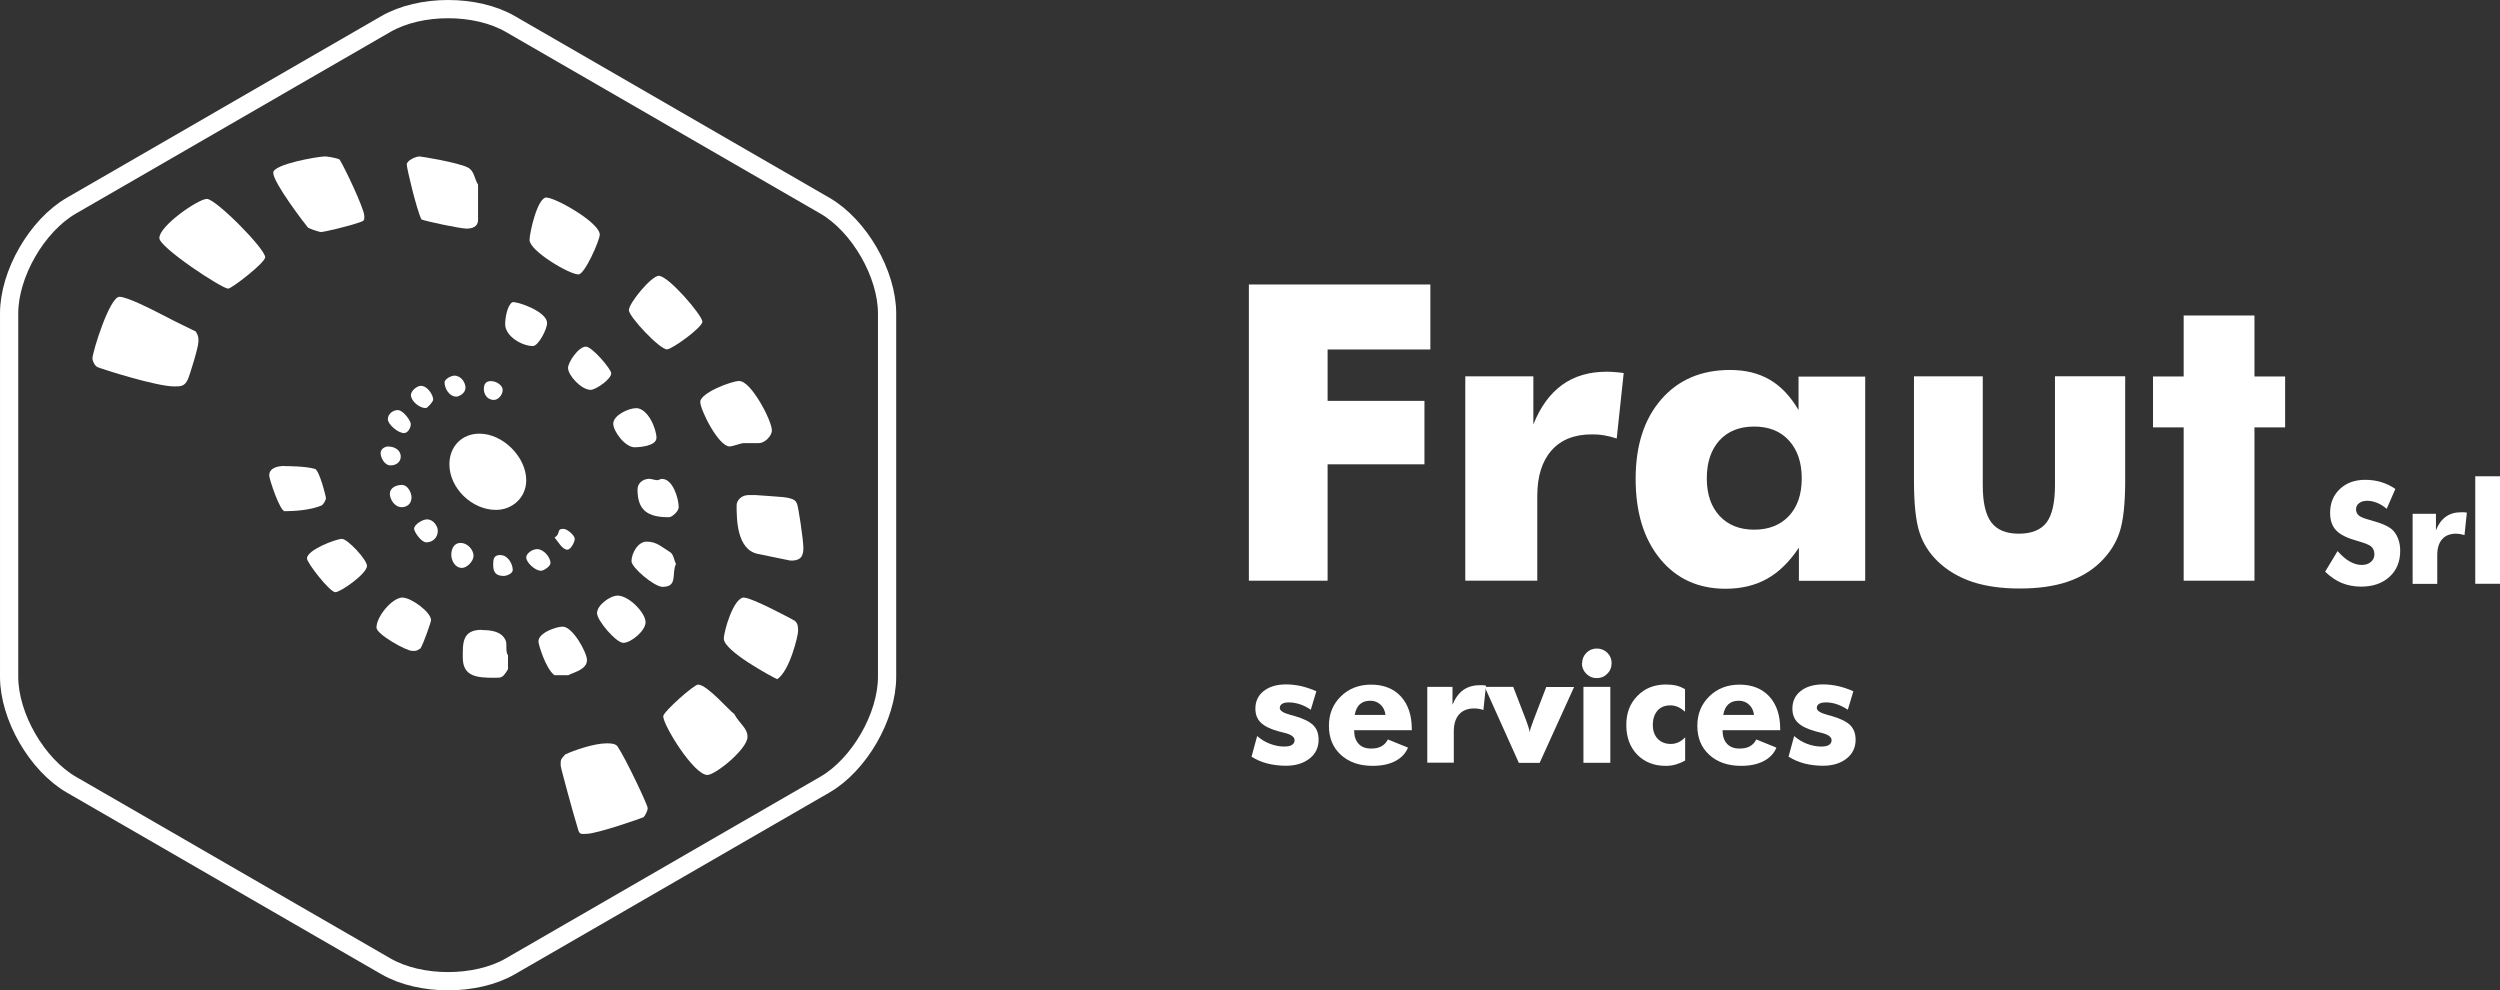 <?xml version="1.0" encoding="UTF-8"?>
<svg xmlns="http://www.w3.org/2000/svg" id="Livello_1" data-name="Livello 1" viewBox="0 0 211.17 83.65">
  <rect x="0" y="0" width="211.17" height="83.65" fill="#333333" stroke="none"/>
  <defs>
    <style>
      .cls-1 {
        fill: none;
        stroke: #fff;
        stroke-miterlimit: 3.86;
        stroke-width: 1.54px;
      }

      .cls-2, .cls-3 {
        fill: #fff;
      }

      .cls-3 {
        fill-rule: evenodd;
      }
    </style>
  </defs>
  <path class="cls-1" d="M74.93,57.17c0,3.36-2.36,7.44-5.26,9.11l-8.02,4.63c-2.91,1.68-7.62,4.4-10.52,6.08l-8.02,4.63c-2.91,1.68-7.62,1.68-10.52,0l-8.02-4.63c-2.91-1.68-7.62-4.4-10.52-6.08l-8.02-4.63c-2.91-1.68-5.26-5.76-5.26-9.11v-30.69c0-3.36,2.36-7.44,5.26-9.11l8.02-4.63c2.91-1.68,7.62-4.4,10.52-6.08l8.02-4.63c2.91-1.68,7.62-1.68,10.52,0l8.02,4.63c2.91,1.68,7.62,4.4,10.52,6.08l8.02,4.63c2.91,1.68,5.26,5.76,5.26,9.11v30.69Z"></path>
  <path class="cls-3" d="M27.38,13.21c.29,0,1.01.12,1.3.26.39.59,2.09,4.17,2.09,4.76,0,.24.05.39-.23.49-1.08.41-3.25.88-3.39.88-.24,0-1.09-.32-1.14-.38-.23-.27-2.93-3.78-2.93-4.63,0-.73,3.81-1.37,4.3-1.37h0Z"></path>
  <path class="cls-3" d="M35.39,13.21c.17,0,3.27.51,4.11.93.58.29.56.96.88,1.45v3.04c-.03.54-.52.68-.97.68-.53,0-3.51-.63-3.82-.78-.4-.84-1.23-4.29-1.23-4.63,0-.37.8-.68,1.03-.68h0Z"></path>
  <path class="cls-3" d="M46.16,16.69c.76,0,4.5,2.11,4.5,3.13,0,.46-1.26,3.36-1.8,3.36-.78,0-4.13-1.99-4.13-2.91,0-.61.67-3.59,1.42-3.59h.01Z"></path>
  <path class="cls-3" d="M17.47,16.8c.76,0,4.93,4.21,4.93,4.93,0,.46-2.83,2.65-3.13,2.65-.53,0-5.81-3.48-5.81-4.27,0-1.04,3.29-3.31,4.02-3.31h0Z"></path>
  <path class="cls-3" d="M55.65,23.3c.82,0,3.68,3.35,3.68,3.87,0,.49-2.57,2.34-2.99,2.34-.63,0-3.22-2.77-3.22-3.31,0-.6,1.91-2.91,2.54-2.91h-.01Z"></path>
  <path class="cls-3" d="M10.09,25.07c.66,0,2.83,1.12,3.03,1.22,1.03.54,2.36,1.21,3.43,1.72.24.44.21.54.21.85,0,.5-.77,2.93-.88,3.16-.28.63-.62.62-1.17.62-1.46,0-5.83-1.38-6.45-1.62-.26-.1-.45-.54-.45-.74,0-.55,1.45-5.21,2.28-5.21Z"></path>
  <path class="cls-3" d="M43.28,25.53c.32-.11,2.93.76,2.93,1.76,0,.53-.74,1.94-1.2,1.94-.91,0-2.34-.82-2.34-1.85,0-.56.19-1.59.6-1.85h0Z"></path>
  <path class="cls-3" d="M49.49,29.28c.53,0,2.14,1.91,2.14,2.25,0,.51-1.32,1.4-1.74,1.4-.8,0-1.91-1.24-1.91-1.85,0-.48.88-1.8,1.51-1.8Z"></path>
  <path class="cls-3" d="M38.38,31.73c.58,0,.94.59.94,1.03s-.53.74-.77.74c-.64,0-1-.74-1-1.2,0-.28.56-.57.83-.57Z"></path>
  <path class="cls-3" d="M41.46,32.19c.5,0,1,.38,1,.74,0,.46-.4.85-.74.85-.6,0-.85-.53-.85-.91s.13-.68.6-.68h-.01Z"></path>
  <path class="cls-3" d="M62.46,32.19c.99,0,2.74,3.35,2.74,4.16,0,.5-.63,1.08-1.09,1.08h-1.3c-.23,0-.91.28-1.18.28-.94,0-2.48-3.08-2.48-3.76,0-.76,2.63-1.77,3.31-1.77h0Z"></path>
  <path class="cls-3" d="M35.56,32.59c.53,0,1.03.75,1.03,1.17,0,.15-.47.71-.63.71-.53,0-1.25-.58-1.25-1.11,0-.34.5-.77.85-.77Z"></path>
  <path class="cls-3" d="M53.71,34.47c1.03,0,1.74,1.77,1.74,2.51,0,.69-1.4.8-1.85.8-.79,0-1.8-1.34-1.8-1.99,0-.72,1.3-1.31,1.91-1.31h0Z"></path>
  <path class="cls-3" d="M33.59,34.64c.5,0,1.11.94,1.11,1.17,0,.34-.25.77-.57.77-.53,0-1.37-.75-1.37-1.17,0-.46.45-.77.83-.77Z"></path>
  <path class="cls-3" d="M40.49,36.63c2.02,0,3.96,2,3.96,3.93,0,1.49-1.19,2.51-2.56,2.51-2.02,0-3.93-1.83-3.93-3.85,0-1.52,1.06-2.59,2.54-2.59h-.01Z"></path>
  <path class="cls-3" d="M32.82,37.72c.48,0,1.03.28,1.03.85,0,.46-.39.74-.85.74-.56,0-.85-.7-.85-1.03s.31-.57.68-.57h-.01Z"></path>
  <path class="cls-3" d="M24.02,39.37c.14,0,1.8,0,2.59.24.36.11.92,2.31.92,2.46,0,.19-.23.57-.38.63-.89.38-2.24.48-3.1.48-.41,0-1.31-2.72-1.31-3.02,0-.68.81-.8,1.28-.8h0Z"></path>
  <path class="cls-3" d="M54.88,40.45c.14,0,.48.11.63.11s.26-.11.4-.11c.95,0,1.42,1.71,1.42,2.39,0,.34-.56.85-.83.85-1.78,0-2.65-.57-2.65-2.34,0-.53.44-.91,1.03-.91h0Z"></path>
  <path class="cls-3" d="M33.96,40.96c.47,0,.8.64.8,1.05,0,.57-.41.83-.83.83-.61,0-1-.67-1-1.14s.49-.74,1.03-.74Z"></path>
  <path class="cls-3" d="M63.14,41.82h.71c.14,0,2.3.17,2.3.17,1.08.12,1.08.4,1.17.56.11.2.54,3.06.54,3.75,0,.77-.31,1.08-1.11,1.05l-2.73-.56c-1.77-.36-1.8-2.88-1.8-4.11,0-.46.48-.85.91-.85h.01Z"></path>
  <path class="cls-3" d="M36.07,43.87c.53,0,.91.56.91.97,0,.56-.42.97-.97.97-.44,0-1.03-.9-1.03-1.14,0-.38.73-.8,1.08-.8h0Z"></path>
  <path class="cls-3" d="M47.58,44.67c.34,0,.97.56.97.85,0,.23-.32.91-.63.91-.43,0-.8-.72-1.08-1.03.55-.3.13-.73.74-.73Z"></path>
  <path class="cls-3" d="M28.89,45.52c.46,0,2.11,1.75,2.11,2.28,0,.65-2.22,2.22-2.68,2.22s-2.39-2.47-2.39-2.85c0-.72,2.44-1.65,2.96-1.65Z"></path>
  <path class="cls-3" d="M54.62,45.75c.86,0,1.27.46,1.97.88.32.19.33.68.51,1-.4.82.19,1.94-1.14,1.94-.68,0-2.62-1.62-2.62-2.17,0-.61.51-1.65,1.28-1.65Z"></path>
  <path class="cls-3" d="M38.89,45.86c.65,0,1.11.63,1.11,1.08,0,.48-.57,1.03-.97,1.03-.64,0-.91-.68-.91-1.11,0-.49.23-1,.77-1Z"></path>
  <path class="cls-3" d="M45.33,46.38c.66,0,1.17.76,1.17,1.17,0,.29-.57.66-.8.66-.53,0-1.25-.73-1.25-1.11s.54-.71.88-.71h0Z"></path>
  <path class="cls-3" d="M42.28,46.89c.63,0,1.03.76,1.03,1.25,0,.34-.58.51-.74.51-.74,0-.91-.37-.91-.94,0-.53.06-.83.63-.83h0Z"></path>
  <path class="cls-3" d="M52.17,50.31c.95,0,2.36,1.45,2.36,2.25,0,.72-1.23,1.74-1.88,1.74-.6,0-2.22-1.88-2.22-2.51,0-.68,1.11-1.48,1.74-1.48Z"></path>
  <path class="cls-3" d="M34.02,50.48c.69,0,2.39,1.21,2.39,1.91,0,.14-.62,1.93-.89,2.38-.37.24-.39.21-.7.21-.51,0-3.02-1.4-3.02-1.97,0-.93,1.32-2.54,2.22-2.54h0Z"></path>
  <path class="cls-3" d="M62.85,50.48c.66,0,4.08,1.83,4.29,1.96.3.27.27.59.27.91s-.69,3.31-1.76,4.02c-.46-.21-4.51-2.38-4.51-3.42,0-.61.81-3.48,1.71-3.48h0Z"></path>
  <path class="cls-3" d="M47.53,52.93c.84,0,2.05,2.18,2.05,2.82,0,.79-1.04,1.01-1.58,1.28h-1.17c-.74-.55-1.35-2.6-1.35-2.85,0-.74,1.52-1.25,2.05-1.25Z"></path>
  <path class="cls-3" d="M40.69,53.22c.83,0,1.71.12,2.03.9.13.33-.05.9.19,1.24v1.17c-.46.73-.5.72-1.17.72-1.48,0-2.65-.11-2.65-1.71,0-1.21-.06-2.34,1.6-2.34v.02Z"></path>
  <path class="cls-3" d="M58.98,57.83c.75,0,2.67,2.25,3.04,2.48.46.85,1.12,1.18,1.12,1.93,0,1.03-2.71,3.22-3.39,3.22-1.15,0-3.73-4.2-3.73-4.96,0-.36,2.59-2.68,2.96-2.68h0Z"></path>
  <path class="cls-3" d="M51.2,62.79c.26,0,.78-.02.97.27.69,1.03,2.54,4.93,2.54,5.2,0,.2-.21.65-.36.77-.06.05-3.93,1.4-4.79,1.4-.34,0-.58.1-.7-.27-.46-1.49-1.5-5.33-1.5-5.49,0-.47-.04-.49.38-.94.72-.35,2.46-.94,3.47-.94,0,0-.01,0-.01,0Z"></path>
  <g>
    <polygon class="cls-3" points="105.49 49.05 105.49 24.03 120.82 24.03 120.82 29.52 112.14 29.52 112.14 33.86 120.32 33.86 120.32 39.22 112.14 39.22 112.14 49.05 105.49 49.05"></polygon>
    <path class="cls-3" d="M123.77,49.05v-17.26h5.75v4.06c.59-1.48,1.4-2.59,2.43-3.34,1.03-.74,2.27-1.11,3.73-1.11.24,0,.48,0,.73.03.24.02.49.04.74.08l-.59,5.53c-.36-.12-.72-.21-1.07-.27s-.69-.08-1.02-.08c-1.48,0-2.62.45-3.42,1.36s-1.2,2.19-1.2,3.85v7.15h-6.08,0Z"></path>
    <path class="cls-3" d="M157.55,31.8v17.26h-5.6v-2.8c-.8,1.2-1.69,2.07-2.69,2.63s-2.17.84-3.51.84c-2.3,0-4.14-.84-5.52-2.52s-2.07-3.93-2.07-6.76.72-5.05,2.16-6.71,3.38-2.49,5.82-2.49c1.3,0,2.42.28,3.36.83.94.55,1.75,1.41,2.42,2.56v-2.83h5.63ZM152.19,40.41c0-1.34-.36-2.41-1.08-3.2s-1.7-1.18-2.94-1.18-2.22.39-2.93,1.17c-.71.78-1.07,1.85-1.07,3.2s.36,2.4,1.08,3.18c.72.77,1.69,1.16,2.92,1.16s2.22-.39,2.94-1.16,1.08-1.83,1.08-3.18h0Z"></path>
    <path class="cls-3" d="M179.51,31.8v8.81c0,1.95-.16,3.39-.47,4.33s-.84,1.77-1.58,2.5c-.76.76-1.72,1.33-2.85,1.71-1.14.38-2.48.56-4.02.56s-2.86-.19-3.99-.56c-1.13-.38-2.1-.95-2.9-1.71-.74-.71-1.27-1.54-1.57-2.49-.31-.95-.46-2.4-.46-4.35v-8.81h5.81v9.2c0,1.45.24,2.49.72,3.13s1.25.96,2.33.96,1.86-.32,2.34-.95c.47-.63.71-1.68.71-3.15v-9.2h5.95l-.02.02h0Z"></path>
    <polygon class="cls-3" points="184.45 49.05 184.45 36.1 181.86 36.1 181.86 31.8 184.45 31.8 184.45 26.65 190.43 26.65 190.43 31.8 193.02 31.8 193.02 36.1 190.43 36.1 190.43 49.05 184.45 49.05"></polygon>
    <path class="cls-3" d="M197.45,46.55c.35.39.69.69,1.03.88.34.19.67.29,1.01.29.31,0,.57-.08.77-.25s.3-.38.3-.64c0-.28-.09-.5-.26-.66-.17-.15-.57-.31-1.18-.48-.84-.23-1.44-.52-1.78-.88-.35-.36-.52-.86-.52-1.49,0-.82.27-1.49.82-2.01s1.26-.78,2.14-.78c.47,0,.92.06,1.35.19.42.13.83.32,1.2.58l-.73,1.68c-.27-.23-.54-.4-.82-.51-.28-.11-.55-.17-.83-.17s-.51.07-.68.2c-.18.13-.26.31-.26.52s.08.39.23.52.45.25.89.37c.03,0,.06.02.11.03.95.26,1.58.54,1.88.85.2.21.36.46.46.76.11.29.16.62.16.98,0,.91-.3,1.64-.9,2.19s-1.4.83-2.39.83c-.6,0-1.14-.1-1.63-.3s-.96-.52-1.42-.96l1.05-1.74h0Z"></path>
    <path class="cls-3" d="M203.79,49.32v-5.92h1.97v1.39c.2-.51.48-.89.83-1.14s.78-.38,1.28-.38h.25c.08,0,.17.02.25.03l-.2,1.9c-.12-.04-.25-.07-.37-.09s-.24-.03-.35-.03c-.51,0-.9.16-1.17.47s-.41.75-.41,1.32v2.45h-2.08Z"></path>
    <rect class="cls-2" x="209.08" y="40.23" width="2.09" height="9.08"></rect>
  </g>
  <g>
    <path class="cls-2" d="M105.72,63.9l.47-1.73c.33.29.69.51,1.09.66s.79.23,1.2.23c.28,0,.5-.04.65-.14s.22-.22.22-.4c0-.28-.3-.49-.9-.63-.19-.05-.35-.09-.47-.12-.68-.19-1.17-.43-1.48-.73s-.46-.7-.46-1.18c0-.62.23-1.12.7-1.49.47-.37,1.1-.56,1.9-.56.41,0,.83.05,1.25.14.42.1.86.24,1.3.44l-.47,1.56c-.3-.2-.6-.36-.91-.46s-.62-.16-.93-.16c-.26,0-.45.04-.58.12s-.2.2-.2.35c0,.23.3.42.89.58.14.04.24.07.3.08.78.22,1.33.49,1.63.79.31.3.46.71.46,1.23,0,.66-.25,1.19-.76,1.59s-1.17.61-2,.61c-.56,0-1.09-.07-1.57-.19s-.94-.32-1.36-.59h.03Z"></path>
    <path class="cls-2" d="M119.26,61.68h-4.88c0,.5.13.88.38,1.15s.6.4,1.06.4c.34,0,.63-.06.87-.19.23-.13.41-.32.54-.58l1.7.69c-.2.49-.56.87-1.08,1.14s-1.15.4-1.9.4c-1.12,0-2.01-.31-2.69-.93-.68-.62-1.01-1.44-1.01-2.45s.34-1.83,1.01-2.49c.67-.66,1.53-.99,2.56-.99s1.9.33,2.51,1,.92,1.58.92,2.75v.11h.01ZM117.03,60.4c-.04-.36-.18-.66-.42-.88-.24-.22-.52-.33-.87-.33-.37,0-.66.1-.88.3-.22.2-.36.5-.43.9h2.6,0Z"></path>
    <path class="cls-2" d="M120.56,64.43v-6.41h2.13v1.51c.22-.55.52-.96.9-1.24.38-.27.84-.41,1.38-.41h.27c.09,0,.18.02.28.03l-.22,2.06c-.14-.05-.27-.08-.4-.1s-.26-.03-.38-.03c-.55,0-.97.17-1.27.5-.3.34-.45.81-.45,1.43v2.65h-2.25,0Z"></path>
    <path class="cls-2" d="M128.29,64.43l-2.88-6.41h2.41l1.09,2.83s.03.07.04.11c.14.37.23.67.26.9.03-.21.11-.48.25-.83.03-.08.05-.13.06-.17l1.09-2.83h2.35l-2.91,6.41h-1.77.01Z"></path>
    <path class="cls-2" d="M133.64,56.02c0-.34.12-.63.36-.88.24-.24.54-.36.88-.36s.65.12.89.36.36.53.36.88-.12.65-.37.89c-.24.25-.54.37-.89.37s-.63-.12-.88-.37-.37-.55-.37-.89h.02ZM133.75,64.43v-6.41h2.27v6.41s-2.27,0-2.27,0Z"></path>
    <path class="cls-2" d="M142.35,60.13c-.22-.19-.43-.34-.63-.42-.2-.09-.42-.13-.64-.13-.45,0-.81.15-1.07.44-.26.3-.4.7-.4,1.21s.14.88.41,1.17.65.44,1.11.44c.23,0,.44-.05.64-.14s.39-.23.57-.42v1.96c-.27.15-.54.26-.81.34s-.55.11-.84.11c-.99,0-1.78-.32-2.4-.95-.61-.63-.92-1.47-.92-2.5s.31-1.82.94-2.46c.62-.64,1.42-.96,2.4-.96.33,0,.62.03.88.09.26.06.51.17.74.3v1.91h.02Z"></path>
    <path class="cls-2" d="M150.38,61.68h-4.88c0,.5.13.88.38,1.15s.6.4,1.06.4c.34,0,.63-.06.87-.19.23-.13.41-.32.54-.58l1.7.69c-.2.49-.56.87-1.08,1.14s-1.15.4-1.9.4c-1.12,0-2.01-.31-2.69-.93-.68-.62-1.01-1.44-1.01-2.45s.34-1.83,1.01-2.49c.67-.66,1.53-.99,2.56-.99s1.9.33,2.51,1,.92,1.58.92,2.75v.11h.01ZM148.16,60.4c-.04-.36-.18-.66-.42-.88-.24-.22-.52-.33-.87-.33-.37,0-.66.1-.88.3-.22.2-.36.5-.43.9h2.6,0Z"></path>
    <path class="cls-2" d="M151.08,63.9l.47-1.73c.33.29.69.51,1.09.66s.79.23,1.2.23c.28,0,.5-.04.65-.14.15-.09.22-.22.22-.4,0-.28-.3-.49-.9-.63-.19-.05-.35-.09-.47-.12-.68-.19-1.17-.43-1.48-.73s-.46-.7-.46-1.18c0-.62.23-1.12.7-1.49.47-.37,1.1-.56,1.9-.56.41,0,.83.05,1.25.14.42.1.86.24,1.3.44l-.47,1.56c-.3-.2-.61-.36-.91-.46-.31-.11-.62-.16-.93-.16-.26,0-.45.04-.58.12s-.2.2-.2.35c0,.23.3.42.89.58.14.04.24.07.3.08.78.22,1.33.49,1.63.79s.46.71.46,1.23c0,.66-.25,1.19-.76,1.59-.5.4-1.17.61-2,.61-.56,0-1.09-.07-1.57-.19-.48-.13-.93-.32-1.36-.59h.03Z"></path>
  </g>
</svg>
